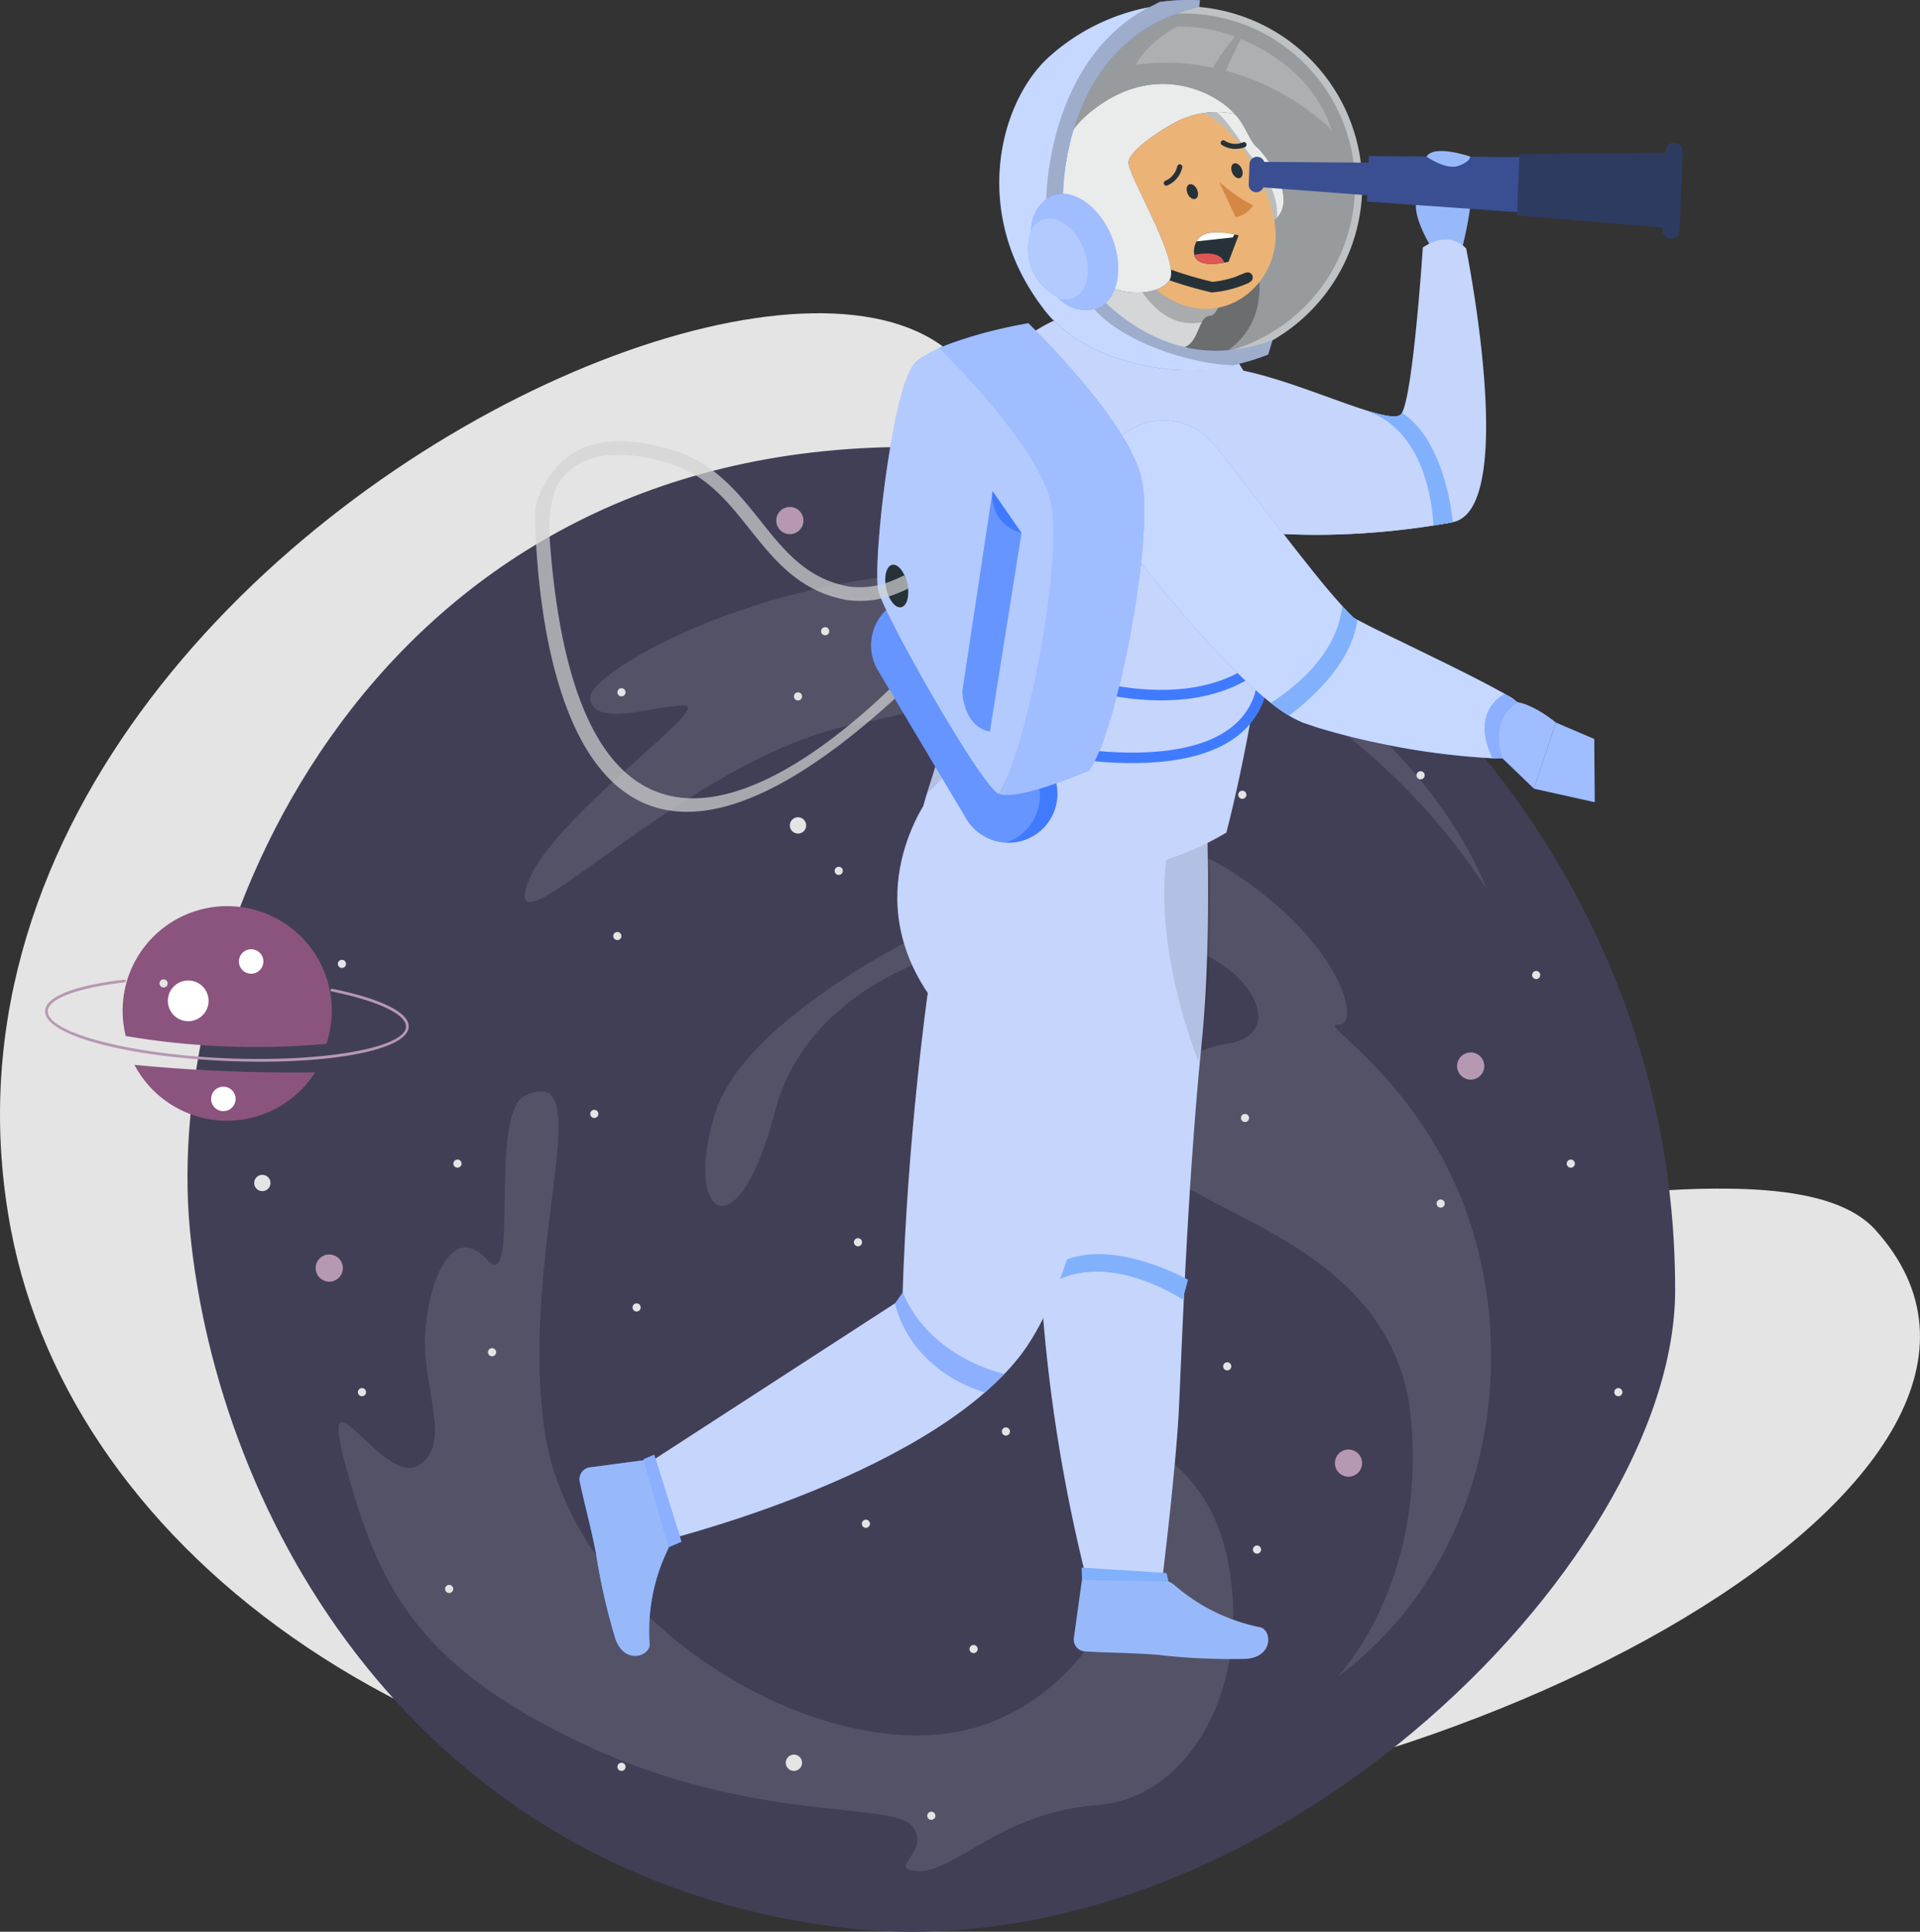 <svg xmlns="http://www.w3.org/2000/svg" xmlns:xlink="http://www.w3.org/1999/xlink" width="182.599" height="183.744" viewBox="0 0 182.599 183.744">
  <rect x="0" y="0" width="182.599" height="183.744" fill="#333333" stroke="none"/>
  <defs>
    <clipPath id="clip-path">
      <rect id="Rectangle_11526" data-name="Rectangle 11526" width="182.599" height="153.949" fill="none"/>
    </clipPath>
    <clipPath id="clip-path-3">
      <rect id="Rectangle_11522" data-name="Rectangle 11522" width="91.444" height="31.378" fill="none"/>
    </clipPath>
    <clipPath id="clip-path-4">
      <rect id="Rectangle_11523" data-name="Rectangle 11523" width="74.739" height="80.864" fill="none"/>
    </clipPath>
    <clipPath id="clip-path-5">
      <rect id="Rectangle_11524" data-name="Rectangle 11524" width="85.093" height="74.173" fill="none"/>
    </clipPath>
    <clipPath id="clip-path-6">
      <rect id="Rectangle_11516" data-name="Rectangle 11516" width="109.143" height="157.849" fill="none"/>
    </clipPath>
    <clipPath id="clip-path-8">
      <rect id="Rectangle_11489" data-name="Rectangle 11489" width="3.615" height="8.812" fill="none"/>
    </clipPath>
    <clipPath id="clip-path-9">
      <rect id="Rectangle_11490" data-name="Rectangle 11490" width="10.384" height="9.497" fill="none"/>
    </clipPath>
    <clipPath id="clip-path-10">
      <rect id="Rectangle_11491" data-name="Rectangle 11491" width="4.383" height="21.746" fill="none"/>
    </clipPath>
    <clipPath id="clip-path-11">
      <rect id="Rectangle_11492" data-name="Rectangle 11492" width="12.053" height="31.231" fill="none"/>
    </clipPath>
    <clipPath id="clip-path-12">
      <rect id="Rectangle_11493" data-name="Rectangle 11493" width="34.051" height="34.051" fill="none"/>
    </clipPath>
    <clipPath id="clip-path-13">
      <rect id="Rectangle_11494" data-name="Rectangle 11494" width="32.676" height="32.677" fill="none"/>
    </clipPath>
    <clipPath id="clip-path-14">
      <rect id="Rectangle_11495" data-name="Rectangle 11495" width="22.82" height="20.462" fill="none"/>
    </clipPath>
    <clipPath id="clip-path-15">
      <rect id="Rectangle_11496" data-name="Rectangle 11496" width="13.03" height="9.484" fill="none"/>
    </clipPath>
    <clipPath id="clip-path-16">
      <rect id="Rectangle_11497" data-name="Rectangle 11497" width="9.677" height="6.87" fill="none"/>
    </clipPath>
    <clipPath id="clip-path-17">
      <rect id="Rectangle_11498" data-name="Rectangle 11498" width="8.828" height="11.657" fill="none"/>
    </clipPath>
    <clipPath id="clip-path-18">
      <rect id="Rectangle_11499" data-name="Rectangle 11499" width="8.209" height="11.215" fill="none"/>
    </clipPath>
    <clipPath id="clip-path-19">
      <rect id="Rectangle_11500" data-name="Rectangle 11500" width="16.745" height="19.842" fill="none"/>
    </clipPath>
    <clipPath id="clip-path-20">
      <rect id="Rectangle_11501" data-name="Rectangle 11501" width="25.973" height="35.215" fill="none"/>
    </clipPath>
    <clipPath id="clip-path-21">
      <rect id="Rectangle_11502" data-name="Rectangle 11502" width="21.504" height="34.726" fill="none"/>
    </clipPath>
    <clipPath id="clip-path-22">
      <rect id="Rectangle_11503" data-name="Rectangle 11503" width="8.62" height="11.101" fill="none"/>
    </clipPath>
    <clipPath id="clip-path-23">
      <rect id="Rectangle_11504" data-name="Rectangle 11504" width="5.737" height="7.68" fill="none"/>
    </clipPath>
    <clipPath id="clip-path-24">
      <rect id="Rectangle_11505" data-name="Rectangle 11505" width="9.415" height="3.918" fill="none"/>
    </clipPath>
    <clipPath id="clip-path-25">
      <rect id="Rectangle_11506" data-name="Rectangle 11506" width="10.067" height="8.642" fill="none"/>
    </clipPath>
    <clipPath id="clip-path-26">
      <rect id="Rectangle_11507" data-name="Rectangle 11507" width="40.682" height="32.134" fill="none"/>
    </clipPath>
    <clipPath id="clip-path-27">
      <rect id="Rectangle_11508" data-name="Rectangle 11508" width="10.071" height="9.567" fill="none"/>
    </clipPath>
    <clipPath id="clip-path-28">
      <rect id="Rectangle_11509" data-name="Rectangle 11509" width="3.07" height="6.147" fill="none"/>
    </clipPath>
    <clipPath id="clip-path-29">
      <rect id="Rectangle_11510" data-name="Rectangle 11510" width="16.053" height="23.211" fill="none"/>
    </clipPath>
    <clipPath id="clip-path-30">
      <rect id="Rectangle_11511" data-name="Rectangle 11511" width="25.402" height="44.879" fill="none"/>
    </clipPath>
    <clipPath id="clip-path-31">
      <rect id="Rectangle_11512" data-name="Rectangle 11512" width="16.738" height="42.369" fill="none"/>
    </clipPath>
    <clipPath id="clip-path-32">
      <rect id="Rectangle_11513" data-name="Rectangle 11513" width="5.635" height="22.871" fill="none"/>
    </clipPath>
    <clipPath id="clip-path-33">
      <rect id="Rectangle_11514" data-name="Rectangle 11514" width="35.474" height="35.257" fill="none"/>
    </clipPath>
  </defs>
  <g id="Group_45575" data-name="Group 45575" transform="translate(-15927 13671.656)">
    <g id="Group_45573" data-name="Group 45573" transform="translate(15927 -13641.861)">
      <g id="Group_45572" data-name="Group 45572" clip-path="url(#clip-path)">
        <g id="Group_45571" data-name="Group 45571">
          <g id="Group_45570" data-name="Group 45570" clip-path="url(#clip-path)">
            <path id="Path_156712" data-name="Path 156712" d="M178.356,87.189c20.9,23.118-39.693,56.434-88.657,56.434S6.861,117.809,1.043,87.189C-13.063,12.947,121.225-34.241,89.7,30.755c-45.958,94.739,72.194,38.227,88.657,56.434" transform="translate(0 0)" fill="#e4e4e4"/>
            <path id="Path_156713" data-name="Path 156713" d="M111.884,32.659c32.777-.965,75.355,32.057,75.3,80.208-.029,26.02-39.81,65.729-79.8,60.523s-58.825-38.923-61.445-66.206c-2.625-27.339,16.3-73.064,65.945-74.526" transform="translate(-27.872 -19.906)" fill="#413f56"/>
            <g id="Group_45563" data-name="Group 45563" transform="translate(49.915 24.628)" opacity="0.1">
              <g id="Group_45562" data-name="Group 45562">
                <g id="Group_45561" data-name="Group 45561" clip-path="url(#clip-path-3)">
                  <path id="Path_156714" data-name="Path 156714" d="M177.586,63.754c-22.1-3.487-44.011,8.72-43.426,11.458s5.787.638,8.9.608-13.346,11.063-15,17.4,15.63-12.553,31.22-15.609,8.815-4.534,7.727-7.036,15.447-5.308,28.322,1.188A61.784,61.784,0,0,1,219.395,93.22S210.859,69,177.586,63.754" transform="translate(-127.951 -63.132)" fill="#fff"/>
                </g>
              </g>
            </g>
            <g id="Group_45566" data-name="Group 45566" transform="translate(67.071 48.823)" opacity="0.1">
              <g id="Group_45565" data-name="Group 45565">
                <g id="Group_45564" data-name="Group 45564" clip-path="url(#clip-path-4)">
                  <path id="Path_156715" data-name="Path 156715" d="M198.569,129.325c1.041-5.22,14.357-6.137,24.287.682s11.425,14.227,9.225,13.99,9.108,5.89,13.126,20.625-.226,31.834-13.126,41.393c0,0,8.479-8.736,6.947-24.693s-19.674-19.155-23.361-23.523-.813-10.944,5.878-11.978,1.012-9.243-6.231-9.459-12.882,1.519-13.87.137-19.245,1.77-22.874,15.73-8.864,9.91-5.63,0,24.35-19.749,28.3-20.489-2.912-1.2-2.671-2.415" transform="translate(-171.928 -125.151)" fill="#fff"/>
                </g>
              </g>
            </g>
            <g id="Group_45569" data-name="Group 45569" transform="translate(32.191 74.007)" opacity="0.1">
              <g id="Group_45568" data-name="Group 45568">
                <g id="Group_45567" data-name="Group 45567" clip-path="url(#clip-path-5)">
                  <path id="Path_156716" data-name="Path 156716" d="M100.242,190.135c7.281-3.436-.469,14.532,1.826,31.529s23.015,30.825,37.964,29.173S164.24,229,152.717,221.295c0,0,11.722.584,14.3,12.694s-3.495,22.994-12.395,23.622-13.527,6.354-16.872,6.269,1.215-1.844-.654-4.257-15.178-.245-31.261-7.81S86.3,236.507,83.293,225.664s3.482,1.705,6.822-.35.261-7.465.66-12.757,2.723-10.354,5.891-6.822.076-13.947,3.577-15.6" transform="translate(-82.518 -189.708)" fill="#fff"/>
                </g>
              </g>
            </g>
            <path id="Path_156717" data-name="Path 156717" d="M28.1,170.217c-9.7-.43-17.212-2.518-17.114-4.761.059-1.345,2.8-2.426,7.528-2.966a.13.13,0,1,1,.029.258c-4.451.509-7.248,1.551-7.3,2.721-.086,2.028,7.634,4.085,16.867,4.491s17.108-.964,17.2-2.992c.052-1.174-2.662-2.462-7.077-3.361a.129.129,0,0,1,.052-.253c4.688.954,7.343,2.276,7.284,3.626-.1,2.242-7.771,3.664-17.466,3.238" transform="translate(-6.698 -99.1)" fill="#b798b2"/>
            <path id="Path_156718" data-name="Path 156718" d="M32.781,183.263a9.943,9.943,0,0,0,17.182.713,156.457,156.457,0,0,1-17.182-.713" transform="translate(-19.993 -111.77)" fill="#8b547e"/>
            <path id="Path_156719" data-name="Path 156719" d="M49.277,157.654a9.945,9.945,0,1,0-19.082-.737,73.915,73.915,0,0,0,19.082.737" transform="translate(-18.235 -88.166)" fill="#8b547e"/>
            <path id="Path_156720" data-name="Path 156720" d="M59.407,155.077a1.163,1.163,0,1,1-1.163,1.163,1.163,1.163,0,0,1,1.163-1.163" transform="translate(-35.522 -94.58)" fill="#fff"/>
            <path id="Path_156721" data-name="Path 156721" d="M42.859,162.689a1.937,1.937,0,1,1-1.937,1.937,1.937,1.937,0,0,1,1.937-1.937" transform="translate(-24.958 -99.222)" fill="#fff"/>
            <path id="Path_156722" data-name="Path 156722" d="M52.633,188.582a1.163,1.163,0,1,1-1.163,1.163,1.163,1.163,0,0,1,1.163-1.163" transform="translate(-31.391 -115.014)" fill="#fff"/>
            <path id="Path_156723" data-name="Path 156723" d="M154.593,241.417a.387.387,0,1,1-.387.387.388.388,0,0,1,.387-.387" transform="translate(-94.049 -147.238)" fill="#e4e4e4"/>
            <path id="Path_156724" data-name="Path 156724" d="M208.557,225.525a.387.387,0,1,1-.387.387.387.387,0,0,1,.387-.387" transform="translate(-126.961 -137.545)" fill="#e4e4e4"/>
            <path id="Path_156725" data-name="Path 156725" d="M148.964,284.788a.387.387,0,1,1-.387.387.387.387,0,0,1,.387-.387" transform="translate(-90.616 -173.689)" fill="#e4e4e4"/>
            <path id="Path_156726" data-name="Path 156726" d="M235.327,179.235a1.292,1.292,0,1,1-1.292,1.292,1.291,1.291,0,0,1,1.292-1.292" transform="translate(-142.735 -109.314)" fill="#b798b2"/>
            <path id="Path_156727" data-name="Path 156727" d="M149.9,150.857a.387.387,0,1,1-.387.387.387.387,0,0,1,.387-.387" transform="translate(-91.188 -92.006)" fill="#e4e4e4"/>
            <path id="Path_156728" data-name="Path 156728" d="M302.912,195.221a.387.387,0,1,1-.387.387.387.387,0,0,1,.387-.387" transform="translate(-184.507 -119.063)" fill="#e4e4e4"/>
            <path id="Path_156729" data-name="Path 156729" d="M252.533,170.722a.387.387,0,1,1-.387.387.388.388,0,0,1,.387-.387" transform="translate(-153.781 -104.122)" fill="#e4e4e4"/>
            <path id="Path_156730" data-name="Path 156730" d="M203.867,134.965a.387.387,0,1,1-.387.387.387.387,0,0,1,.387-.387" transform="translate(-124.1 -82.314)" fill="#e4e4e4"/>
            <path id="Path_156731" data-name="Path 156731" d="M144.274,194.228a.387.387,0,1,1-.387.387.387.387,0,0,1,.387-.387" transform="translate(-87.755 -118.458)" fill="#e4e4e4"/>
            <path id="Path_156732" data-name="Path 156732" d="M193.935,92.432a.387.387,0,1,1-.387.387.387.387,0,0,1,.387-.387" transform="translate(-118.043 -56.373)" fill="#e4e4e4"/>
            <path id="Path_156733" data-name="Path 156733" d="M190.536,47.239a1.292,1.292,0,1,1-1.292,1.292,1.291,1.291,0,0,1,1.292-1.292" transform="translate(-115.418 -28.811)" fill="#b798b2"/>
            <path id="Path_156734" data-name="Path 156734" d="M193.329,122.89a.775.775,0,1,1-.774.775.775.775,0,0,1,.774-.775" transform="translate(-117.437 -74.949)" fill="#e4e4e4"/>
            <path id="Path_156735" data-name="Path 156735" d="M150.9,91.426a.387.387,0,1,1-.387.387.387.387,0,0,1,.387-.387" transform="translate(-91.794 -55.76)" fill="#e4e4e4"/>
            <path id="Path_156736" data-name="Path 156736" d="M295.9,82.832a.387.387,0,1,1-.387.387.387.387,0,0,1,.387-.387" transform="translate(-180.233 -50.518)" fill="#e4e4e4"/>
            <path id="Path_156737" data-name="Path 156737" d="M200.556,76.54a.387.387,0,1,1-.387.387.388.388,0,0,1,.387-.387" transform="translate(-122.081 -46.681)" fill="#e4e4e4"/>
            <path id="Path_156738" data-name="Path 156738" d="M247.236,79.189a.387.387,0,1,1-.387.387.388.388,0,0,1,.387-.387" transform="translate(-150.551 -48.297)" fill="#e4e4e4"/>
            <path id="Path_156739" data-name="Path 156739" d="M192.337,351.44a.775.775,0,1,1-.775.775.775.775,0,0,1,.775-.775" transform="translate(-116.832 -214.34)" fill="#e4e4e4"/>
            <path id="Path_156740" data-name="Path 156740" d="M305.836,300.454a.387.387,0,1,1-.387.387.388.388,0,0,1,.387-.387" transform="translate(-186.29 -183.244)" fill="#e4e4e4"/>
            <path id="Path_156741" data-name="Path 156741" d="M236.74,324.711a.387.387,0,1,1-.387.387.387.387,0,0,1,.387-.387" transform="translate(-144.149 -198.038)" fill="#e4e4e4"/>
            <path id="Path_156742" data-name="Path 156742" d="M210.489,294.163a.387.387,0,1,1-.387.387.388.388,0,0,1,.387-.387" transform="translate(-128.139 -179.407)" fill="#e4e4e4"/>
            <path id="Path_156743" data-name="Path 156743" d="M150.9,353.426a.387.387,0,1,1-.387.387.388.388,0,0,1,.387-.387" transform="translate(-91.794 -215.551)" fill="#e4e4e4"/>
            <path id="Path_156744" data-name="Path 156744" d="M326.727,277.053a1.292,1.292,0,1,1-1.292,1.292,1.291,1.291,0,0,1,1.292-1.292" transform="translate(-198.479 -168.972)" fill="#b798b2"/>
            <path id="Path_156745" data-name="Path 156745" d="M244.614,271.668a.387.387,0,1,1-.387.387.388.388,0,0,1,.387-.387" transform="translate(-148.951 -165.687)" fill="#e4e4e4"/>
            <path id="Path_156746" data-name="Path 156746" d="M393.925,262.068a.387.387,0,1,1-.387.387.388.388,0,0,1,.387-.387" transform="translate(-240.015 -159.832)" fill="#e4e4e4"/>
            <path id="Path_156747" data-name="Path 156747" d="M298.578,255.777a.387.387,0,1,1-.387.387.388.388,0,0,1,.387-.387" transform="translate(-181.864 -155.996)" fill="#e4e4e4"/>
            <path id="Path_156748" data-name="Path 156748" d="M226.435,365.358a.387.387,0,1,1-.387.387.387.387,0,0,1,.387-.387" transform="translate(-137.864 -222.828)" fill="#e4e4e4"/>
            <path id="Path_156749" data-name="Path 156749" d="M357.771,181.229a1.292,1.292,0,1,1-1.56-.951,1.292,1.292,0,0,1,1.56.951" transform="translate(-216.647 -109.928)" fill="#b798b2"/>
            <path id="Path_156750" data-name="Path 156750" d="M346.1,111.961a.387.387,0,1,1-.468-.285.387.387,0,0,1,.468.285" transform="translate(-210.62 -68.103)" fill="#e4e4e4"/>
            <path id="Path_156751" data-name="Path 156751" d="M350.988,216.382a.387.387,0,1,1-.468-.285.387.387,0,0,1,.468.285" transform="translate(-213.598 -131.788)" fill="#e4e4e4"/>
            <path id="Path_156752" data-name="Path 156752" d="M374.268,160.66a.387.387,0,1,1-.468-.285.387.387,0,0,1,.468.285" transform="translate(-227.796 -97.804)" fill="#e4e4e4"/>
            <path id="Path_156753" data-name="Path 156753" d="M302.629,116.713a.387.387,0,1,1-.468-.285.387.387,0,0,1,.468.285" transform="translate(-184.104 -71.001)" fill="#e4e4e4"/>
            <path id="Path_156754" data-name="Path 156754" d="M382.7,206.649a.387.387,0,1,1-.468-.285.387.387,0,0,1,.468.285" transform="translate(-232.936 -125.852)" fill="#e4e4e4"/>
            <path id="Path_156755" data-name="Path 156755" d="M79.509,230.486a1.292,1.292,0,1,1-1.56-.951,1.292,1.292,0,0,1,1.56.951" transform="translate(-46.938 -139.969)" fill="#b798b2"/>
            <path id="Path_156756" data-name="Path 156756" d="M63.495,210.668a.775.775,0,1,1-.935-.57.775.775,0,0,1,.935.57" transform="translate(-37.793 -128.123)" fill="#e4e4e4"/>
            <path id="Path_156757" data-name="Path 156757" d="M83.131,157.944a.387.387,0,1,1-.468-.285.387.387,0,0,1,.468.285" transform="translate(-50.235 -96.148)" fill="#e4e4e4"/>
            <path id="Path_156758" data-name="Path 156758" d="M109.27,310.35a.387.387,0,1,1-.468-.285.387.387,0,0,1,.468.285" transform="translate(-66.177 -189.099)" fill="#e4e4e4"/>
            <path id="Path_156759" data-name="Path 156759" d="M88.014,262.364a.387.387,0,1,1-.468-.285.387.387,0,0,1,.468.285" transform="translate(-53.213 -159.832)" fill="#e4e4e4"/>
            <path id="Path_156760" data-name="Path 156760" d="M111.294,206.642a.387.387,0,1,1-.468-.285.387.387,0,0,1,.468.285" transform="translate(-67.411 -125.848)" fill="#e4e4e4"/>
            <path id="Path_156761" data-name="Path 156761" d="M39.655,162.7a.387.387,0,1,1-.468-.285.387.387,0,0,1,.468.285" transform="translate(-23.719 -99.046)" fill="#e4e4e4"/>
            <path id="Path_156762" data-name="Path 156762" d="M119.722,252.631a.387.387,0,1,1-.468-.285.387.387,0,0,1,.468.285" transform="translate(-72.551 -153.896)" fill="#e4e4e4"/>
          </g>
        </g>
      </g>
    </g>
    <g id="Group_45547" data-name="Group 45547" transform="translate(15977.882 -13671.656)">
      <g id="Group_45546" data-name="Group 45546" clip-path="url(#clip-path-6)">
        <g id="Group_45545" data-name="Group 45545">
          <g id="Group_45544" data-name="Group 45544" clip-path="url(#clip-path-6)">
            <path id="Path_156585" data-name="Path 156585" d="M127.736,189.665c-.068,3.34-.229,6.786-.543,9.883-1.492,14.694-2.017,32.448-2.232,35.871-.372,5.942-1.546,15.434-1.546,15.434s-2.328,2.21-6.866,1.155a154.478,154.478,0,0,1-4.6-28.068c-.013-.236-.026-.474-.038-.711-.1-1.9-.2-4.08-.3-6.427-.692-15.718-1.443-39.068-1.443-39.068l17.342-4.072s.4,7.675.229,16" transform="translate(-63.772 -100.53)" fill="#c5d5fc"/>
            <path id="Path_156586" data-name="Path 156586" d="M130.171,356.2l-7.208-.553a.457.457,0,0,0-.509.4v.008l-.789,5.681a1.138,1.138,0,0,0,1.034,1.221c2.518.152,3.728.1,6.9.317a59.773,59.773,0,0,0,8.474.391c2.693-.222,2.4-2.877,1.242-3.021a17.731,17.731,0,0,1-8.069-3.988,1.8,1.8,0,0,0-1.077-.454" transform="translate(-70.427 -205.878)" fill="#98b9f9"/>
            <path id="Path_156587" data-name="Path 156587" d="M123.438,354.071l.045,1.167,8.225.165-.191-.817Z" transform="translate(-71.456 -204.965)" fill="#81b1fc"/>
            <path id="Path_156588" data-name="Path 156588" d="M128.467,285.7s-9.231-5.218-13.83-.393l.3,1.17s4.244-4.12,13.026,1.082Z" transform="translate(-66.361 -163.973)" fill="#81b1fc"/>
            <path id="Path_156589" data-name="Path 156589" d="M50.549,179.267s-7.066,8.959-.352,18.96c0,0-1.951,13.718-2.406,29.056l-25.6,16.591,2.039,6.657s25.355-6.022,34.592-17.59,10.044-46.77,10.044-46.77Z" transform="translate(-12.847 -103.774)" fill="#c5d5fc"/>
            <path id="Path_156590" data-name="Path 156590" d="M18.563,337.158l-1.382-7.1a.457.457,0,0,0-.519-.385h-.008l-5.687.749a1.138,1.138,0,0,0-.9,1.321c.523,2.468.895,3.62,1.528,6.738a59.8,59.8,0,0,0,1.874,8.273c.929,2.537,3.412,1.55,3.242.395a17.728,17.728,0,0,1,1.7-8.838,1.806,1.806,0,0,0,.152-1.159" transform="translate(-5.816 -190.841)" fill="#407bff"/>
            <path id="Path_156591" data-name="Path 156591" d="M18.563,337.158l-1.382-7.1a.457.457,0,0,0-.519-.385h-.008l-5.687.749a1.138,1.138,0,0,0-.9,1.321c.523,2.468.895,3.62,1.528,6.738a59.8,59.8,0,0,0,1.874,8.273c.929,2.537,3.412,1.55,3.242.395a17.728,17.728,0,0,1,1.7-8.838,1.806,1.806,0,0,0,.152-1.159" transform="translate(-5.816 -190.841)" fill="#98b9f9"/>
            <path id="Path_156592" data-name="Path 156592" d="M26.891,337.366l1.22-.525-2.594-8.287-1.021.44Z" transform="translate(-14.18 -190.194)" fill="#407bff"/>
            <path id="Path_156593" data-name="Path 156593" d="M82.046,291.956l-.709,1.009s1.036,6.111,8.537,8.488l1.847-1.753s-7-1.411-9.676-7.744" transform="translate(-47.084 -169.008)" fill="#407bff"/>
            <g id="Group_45468" data-name="Group 45468" transform="translate(10.316 138.361)" opacity="0.4">
              <g id="Group_45467" data-name="Group 45467">
                <g id="Group_45466" data-name="Group 45466" clip-path="url(#clip-path-8)">
                  <path id="Path_156594" data-name="Path 156594" d="M26.891,337.366l1.22-.525-2.594-8.287-1.021.44Z" transform="translate(-24.497 -328.554)" fill="#fff"/>
                </g>
              </g>
            </g>
            <g id="Group_45471" data-name="Group 45471" transform="translate(34.253 122.948)" opacity="0.4">
              <g id="Group_45470" data-name="Group 45470">
                <g id="Group_45469" data-name="Group 45469" clip-path="url(#clip-path-9)">
                  <path id="Path_156595" data-name="Path 156595" d="M82.046,291.956l-.709,1.009s1.036,6.111,8.537,8.488l1.847-1.753s-7-1.411-9.676-7.744" transform="translate(-81.337 -291.956)" fill="#fff"/>
                </g>
              </g>
            </g>
            <g id="Group_45474" data-name="Group 45474" transform="translate(59.837 79.205)" opacity="0.1">
              <g id="Group_45473" data-name="Group 45473">
                <g id="Group_45472" data-name="Group 45472" clip-path="url(#clip-path-10)">
                  <path id="Path_156596" data-name="Path 156596" d="M146.334,188.793c.131,2.99.509,14.2-.988,21.033-1.2-3.122-3.771-10.829-3.163-18.253.3-3.689,2.081-4.161,4.151-2.78" transform="translate(-142.091 -188.08)"/>
                </g>
              </g>
            </g>
            <path id="Path_156597" data-name="Path 156597" d="M116.291,118.806a28.135,28.135,0,0,1-15.593,3.916c-4.01-.176-11.964-1.312-13.248-4.5-.3-.749-.08-1.7.371-3.158,1.174-3.791,3.909-11.009,3.083-27.014a26.244,26.244,0,0,1,.107-4.2c.861-7.883,5.379-12.552,9.745-14.078,10.65-3.722,14.2,1.434,14.2,1.434s4.708,3.729,5.417,11.513c1.417,15.569-4.083,36.088-4.083,36.088" transform="translate(-50.543 -39.608)" fill="#c5d5fc"/>
            <g id="Group_45477" data-name="Group 45477" transform="translate(37.279 44.224)" opacity="0.1">
              <g id="Group_45476" data-name="Group 45476">
                <g id="Group_45475" data-name="Group 45475" clip-path="url(#clip-path-11)">
                  <path id="Path_156598" data-name="Path 156598" d="M88.524,136.246c1.174-3.791,3.909-11.009,3.083-27.014a26.244,26.244,0,0,1,.108-4.2h0c3.5-.3,8.862,3.488,8.862,3.488s-3.3,20.115-12.053,27.726" transform="translate(-88.524 -105.016)"/>
                </g>
              </g>
            </g>
            <path id="Path_156599" data-name="Path 156599" d="M200.574,48.147s-2.092-3.186-1.564-4.843c.734-2.306,5.067-.921,5.176,0a34.807,34.807,0,0,1-1.064,5.385Z" transform="translate(-115.154 -24.337)" fill="#98b9f9"/>
            <path id="Path_156600" data-name="Path 156600" d="M162.409,80.991a.209.209,0,0,1-.044.011c-.606.109-1.2.211-1.791.3a73,73,0,0,1-9.616.868,64.148,64.148,0,0,1-8.77-.394c-.689-.08-1.353-.171-1.988-.266a39.383,39.383,0,0,1-10.429-2.827s6.14-12.848,11.1-12.356c4.038.405,10.028,3.043,13.636,4.13,1.591.478,2.722.657,3.021.208a.959.959,0,0,0,.051-.088c1.084-2,1.977-15.712,1.977-15.712,2.579-1.766,4.119.095,4.119.095s5.02,24.777-1.262,26.028" transform="translate(-75.122 -31.322)" fill="#c5d5fc"/>
            <path id="Path_156601" data-name="Path 156601" d="M177.332,108.261a73.545,73.545,0,0,1-11.409,1.172,63.678,63.678,0,0,1-8.77-.394c-1.548-4.923-2.661-9.951.452-6.92,5.492,5.347,19.727,6.142,19.727,6.142" transform="translate(-90.087 -58.582)" fill="#c5d5fc"/>
            <path id="Path_156602" data-name="Path 156602" d="M196.327,103.469a.207.207,0,0,1-.044.011c-.606.11-1.2.211-1.791.3C193.847,94.258,188.364,93,188.364,93l.058-.062c1.591.478,2.722.657,3.021.208a.941.941,0,0,0,.051-.088c3.754,2.492,4.651,8.664,4.834,10.411" transform="translate(-109.04 -53.799)" fill="#81b1fc"/>
            <path id="Path_156603" data-name="Path 156603" d="M138.807,12.122a17.021,17.021,0,1,1-22.117-9.5,17.021,17.021,0,0,1,22.117,9.5" transform="translate(-61.346 -0.813)" fill="#263238"/>
            <g id="Group_45480" data-name="Group 45480" transform="translate(44.627 0.592)" opacity="0.7">
              <g id="Group_45479" data-name="Group 45479">
                <g id="Group_45478" data-name="Group 45478" clip-path="url(#clip-path-12)">
                  <path id="Path_156604" data-name="Path 156604" d="M138.807,12.122a17.021,17.021,0,1,1-22.117-9.5,17.021,17.021,0,0,1,22.117,9.5" transform="translate(-105.973 -1.405)" fill="#fff"/>
                </g>
              </g>
            </g>
            <g id="Group_45483" data-name="Group 45483" transform="translate(45.315 1.279)" opacity="0.2">
              <g id="Group_45482" data-name="Group 45482">
                <g id="Group_45481" data-name="Group 45481" clip-path="url(#clip-path-13)">
                  <path id="Path_156605" data-name="Path 156605" d="M130,34.55a16.338,16.338,0,1,1,9.119-21.23A16.357,16.357,0,0,1,130,34.55" transform="translate(-107.605 -3.037)"/>
                </g>
              </g>
            </g>
            <g id="Group_45486" data-name="Group 45486" transform="translate(46.081 14.436)" opacity="0.3">
              <g id="Group_45485" data-name="Group 45485">
                <g id="Group_45484" data-name="Group 45484" clip-path="url(#clip-path-14)">
                  <path id="Path_156606" data-name="Path 156606" d="M128.687,39.212c4.573,4.832,4.766,11.122.43,14.049s-11.557,1.383-16.131-3.45-4.766-11.122-.43-14.049,11.557-1.383,16.131,3.45" transform="translate(-109.426 -34.281)"/>
                </g>
              </g>
            </g>
            <path id="Path_156607" data-name="Path 156607" d="M138.044,58.028s-.248,4.463-1.48,4.518-.964,3.082-3.024,3.1-6.985-.922-8.4-4.734,8.873-6.851,12.9-2.882" transform="translate(-72.365 -32.512)" fill="#263238"/>
            <g id="Group_45489" data-name="Group 45489" transform="translate(52.646 23.649)" opacity="0.8">
              <g id="Group_45488" data-name="Group 45488">
                <g id="Group_45487" data-name="Group 45487" clip-path="url(#clip-path-15)">
                  <path id="Path_156608" data-name="Path 156608" d="M138.043,58.021s-.247,4.467-1.475,4.523c-.347.014-.574.259-.772.61-.5.9-.769,2.477-2.251,2.487-2.068.016-6.988-.926-8.4-4.738-.608-1.633.937-3.124,3.22-3.984a11.523,11.523,0,0,1,1.9-.537c2.658-.509,5.7-.209,7.579,1.447.068.061.139.128.2.192" transform="translate(-125.014 -56.157)" fill="#fff"/>
                </g>
              </g>
            </g>
            <g id="Group_45492" data-name="Group 45492" transform="translate(55.998 23.874)" opacity="0.2">
              <g id="Group_45491" data-name="Group 45491">
                <g id="Group_45490" data-name="Group 45490" clip-path="url(#clip-path-16)">
                  <path id="Path_156609" data-name="Path 156609" d="M142.652,58.331s-.247,4.467-1.475,4.523c-.347.014-.574.259-.772.61-4.337.87-6.713-4.308-7.431-6.236a11.523,11.523,0,0,1,1.9-.537,34.827,34.827,0,0,1,7.579,1.447c.068.061.139.128.2.192" transform="translate(-132.975 -56.692)"/>
                </g>
              </g>
            </g>
            <path id="Path_156610" data-name="Path 156610" d="M156.295,34.165a2.3,2.3,0,0,1-.25.24c-2.523,2.081-6.249-3.368-7.586-7.2-.59-1.7-.393-2.9.222-3.516.774-.787,2.215-.641,3.583.593.918.825,1.456,2.618,2.1,3.132.62.5,3.936,4.592,1.927,6.747" transform="translate(-85.735 -13.433)" fill="#263238"/>
            <g id="Group_45495" data-name="Group 45495" transform="translate(62.37 9.772)" opacity="0.9">
              <g id="Group_45494" data-name="Group 45494">
                <g id="Group_45493" data-name="Group 45493" clip-path="url(#clip-path-17)">
                  <path id="Path_156611" data-name="Path 156611" d="M156.295,34.165a2.3,2.3,0,0,1-.25.24c-2.523,2.081-6.249-3.368-7.586-7.2-.59-1.7-.393-2.9.222-3.516.774-.787,2.215-.641,3.583.593.918.825,1.456,2.618,2.1,3.132.62.5,3.936,4.592,1.927,6.747" transform="translate(-148.105 -23.206)" fill="#fff"/>
                </g>
              </g>
            </g>
            <g id="Group_45498" data-name="Group 45498" transform="translate(62.37 10.215)" opacity="0.2">
              <g id="Group_45497" data-name="Group 45497">
                <g id="Group_45496" data-name="Group 45496" clip-path="url(#clip-path-18)">
                  <path id="Path_156612" data-name="Path 156612" d="M156.295,34.773a2.3,2.3,0,0,1-.25.24c-2.523,2.081-6.249-3.368-7.586-7.2-.59-1.7-.393-2.9.222-3.516a5.165,5.165,0,0,1,.911-.04c1.527.067,3.514,3.886,4.282,4.668.7.7,2.653,3.405,2.421,5.844" transform="translate(-148.105 -24.257)"/>
                </g>
              </g>
            </g>
            <path id="Path_156613" data-name="Path 156613" d="M128.222,34.2c2.386,4.495,3.555,7.249,6.964,8.537,5.128,1.937,9.859-2.838,8.86-7.971-.9-4.619-4.65-11.194-10-10.928A7.021,7.021,0,0,0,128.222,34.2" transform="translate(-73.739 -13.795)" fill="#ebb376"/>
            <path id="Path_156614" data-name="Path 156614" d="M147.253,42.508c.171.377.509.589.755.475s.306-.513.134-.889-.509-.589-.755-.475-.306.513-.134.889" transform="translate(-85.185 -24.074)" fill="#263238"/>
            <path id="Path_156615" data-name="Path 156615" d="M157.334,37.8c.171.377.509.589.755.475s.306-.513.134-.889-.509-.589-.755-.475-.306.513-.134.889" transform="translate(-91.021 -21.352)" fill="#263238"/>
            <path id="Path_156616" data-name="Path 156616" d="M154.465,41.01a14.262,14.262,0,0,0,3.237,2.257,2.456,2.456,0,0,1-1.647,1.136Z" transform="translate(-89.417 -23.74)" fill="#d58745"/>
            <path id="Path_156617" data-name="Path 156617" d="M143.451,37.14a.245.245,0,0,0-.172.177,1.964,1.964,0,0,1-1.119,1.365.246.246,0,0,0-.152.31.241.241,0,0,0,.308.15,2.438,2.438,0,0,0,1.433-1.708.242.242,0,0,0-.175-.3.238.238,0,0,0-.123,0" transform="translate(-82.198 -21.494)" fill="#263238"/>
            <path id="Path_156618" data-name="Path 156618" d="M155,31.7a.246.246,0,0,0-.021.43,2.4,2.4,0,0,0,2.2.186.246.246,0,0,0,.112-.327.24.24,0,0,0-.322-.113,1.868,1.868,0,0,1-1.742-.165A.24.24,0,0,0,155,31.7" transform="translate(-89.647 -18.335)" fill="#263238"/>
            <path id="Path_156619" data-name="Path 156619" d="M151.682,55.363c.132-.016.271-.048.41-.078l.95-2.512s-.153-.042-.4-.088c-.824-.178-2.681-.459-3.39.354a1.954,1.954,0,0,0-.2.306,1.876,1.876,0,0,0-.22,1.283c.161.627.881,1.105,2.85.736" transform="translate(-86.133 -30.385)" fill="#263238"/>
            <path id="Path_156620" data-name="Path 156620" d="M149.411,53.345l3.436-.376.158-.283c-.824-.178-2.68-.459-3.39.354a1.984,1.984,0,0,0-.2.306" transform="translate(-86.491 -30.385)" fill="#fff"/>
            <path id="Path_156621" data-name="Path 156621" d="M151.738,58.118c-.334-1.052-1.919-.937-2.85-.736.161.627.881,1.105,2.85.736" transform="translate(-86.188 -33.14)" fill="#de5753"/>
            <path id="Path_156622" data-name="Path 156622" d="M140.958,61.194a38.467,38.467,0,0,0,5.037,1.545,10.222,10.222,0,0,0,3.355-.9" transform="translate(-81.598 -35.424)" fill="none" stroke="#263238" stroke-width="1"/>
            <path id="Path_156623" data-name="Path 156623" d="M159.474,62.454l-.711.284a.484.484,0,1,1-.359-.9l.711-.284a.484.484,0,0,1,.359.9" transform="translate(-91.52 -35.613)" fill="#263238"/>
            <path id="Path_156624" data-name="Path 156624" d="M128.416,54.4a4.775,4.775,0,0,0,3.334,1.561c1.691.058,2.152-1.562,1.358-2.96-.714-1.257-2.454-2.8-4-2.2a2.2,2.2,0,0,0-.7,3.6" transform="translate(-73.965 -29.334)" fill="#ebb376"/>
            <path id="Path_156625" data-name="Path 156625" d="M129.778,22.4c-1.437.656-4.787,2.81-4.9,3.99s4.973,9.48,3.907,11.215-5.771,1.672-7.5-.666a6.462,6.462,0,0,1-1.346-4.589s-4.738-5.979,1.526-10.88,12.053-1.391,13.5.358a8.321,8.321,0,0,0-5.187.571" transform="translate(-68.435 -10.983)" fill="#263238"/>
            <g id="Group_45501" data-name="Group 45501" transform="translate(49.785 7.99)" opacity="0.9">
              <g id="Group_45500" data-name="Group 45500">
                <g id="Group_45499" data-name="Group 45499" clip-path="url(#clip-path-19)">
                  <path id="Path_156626" data-name="Path 156626" d="M129.778,22.4c-1.437.656-4.787,2.81-4.9,3.99s4.973,9.48,3.907,11.215-5.771,1.672-7.5-.666a6.462,6.462,0,0,1-1.346-4.589s-4.738-5.979,1.526-10.88,12.053-1.391,13.5.358a8.321,8.321,0,0,0-5.187.571" transform="translate(-118.22 -18.973)" fill="#fff"/>
                </g>
              </g>
            </g>
            <path id="Path_156627" data-name="Path 156627" d="M120.1.19l-.971.494a19.581,19.581,0,0,0-9.337,4.553c-4.642,3.971-7.584,14.116-1.5,23.071.235.346.455.648.667.929a9.029,9.029,0,0,0,.582.731l.024.026a7.761,7.761,0,0,0,.821.832c4.747,4.389,11.975,4.38,11.975,4.38a21.146,21.146,0,0,0,8.064-1.484l.406-1.343c-11.089,4.116-17.938-5.9-17.938-5.9l-1.987-7.73S110.658,3.638,123.861.661l.074-.638A20.571,20.571,0,0,0,120.1.19" transform="translate(-60.698 0)" fill="#407bff"/>
            <g id="Group_45504" data-name="Group 45504" transform="translate(44.155 0.003)" opacity="0.7">
              <g id="Group_45503" data-name="Group 45503">
                <g id="Group_45502" data-name="Group 45502" clip-path="url(#clip-path-20)">
                  <path id="Path_156628" data-name="Path 156628" d="M123.931.029l-.072.632C110.657,3.642,110.9,18.746,110.9,18.746l1.989,7.73s6.845,10.021,17.933,5.9l-.4,1.345a21.4,21.4,0,0,1-3.313,1.006,18.54,18.54,0,0,1-4.752.477s-7.226.008-11.97-4.379a7.763,7.763,0,0,1-.825-.833c-.005-.013-.014-.017-.026-.027a9.305,9.305,0,0,1-.579-.732c-.213-.276-.43-.579-.664-.927-6.089-8.955-3.144-19.1,1.494-23.071A19.77,19.77,0,0,1,119.05.7l.077-.008.971-.5a20.922,20.922,0,0,1,3.833-.162" transform="translate(-104.852 -0.006)" fill="#fff"/>
                </g>
              </g>
            </g>
            <g id="Group_45507" data-name="Group 45507" transform="translate(48.625 0.003)" opacity="0.2">
              <g id="Group_45506" data-name="Group 45506">
                <g id="Group_45505" data-name="Group 45505" clip-path="url(#clip-path-21)">
                  <path id="Path_156629" data-name="Path 156629" d="M130.075.029,130,.661c-13.2,2.982-12.957,18.085-12.957,18.085l1.989,7.73s6.845,10.021,17.933,5.9l-.4,1.345a21.4,21.4,0,0,1-3.313,1.006c-3.96.029-13.093-2.733-14.478-7.512a44.794,44.794,0,0,0-3.309-8.292S115.489,5.85,125.193.7c.334-.177.686-.347,1.048-.507a20.922,20.922,0,0,1,3.833-.162" transform="translate(-115.465 -0.006)"/>
                </g>
              </g>
            </g>
            <path id="Path_156630" data-name="Path 156630" d="M113.556,43.957a3.633,3.633,0,0,0-1.981,3.3,5.187,5.187,0,0,0,2.555,6.4,3.635,3.635,0,0,0,3.709,1.03c1.961-.783,2.592-3.82,1.409-6.783s-3.731-4.731-5.692-3.949" transform="translate(-64.386 -25.339)" fill="#407bff"/>
            <g id="Group_45510" data-name="Group 45510" transform="translate(46.839 18.433)" opacity="0.5">
              <g id="Group_45509" data-name="Group 45509">
                <g id="Group_45508" data-name="Group 45508" clip-path="url(#clip-path-22)">
                  <path id="Path_156631" data-name="Path 156631" d="M113.556,43.957a3.633,3.633,0,0,0-1.981,3.3,5.187,5.187,0,0,0,2.555,6.4,3.635,3.635,0,0,0,3.709,1.03c1.961-.783,2.592-3.82,1.409-6.783s-3.731-4.731-5.692-3.949" transform="translate(-111.224 -43.772)" fill="#fff"/>
                </g>
              </g>
            </g>
            <g id="Group_45513" data-name="Group 45513" transform="translate(46.837 20.785)" opacity="0.2">
              <g id="Group_45512" data-name="Group 45512">
                <g id="Group_45511" data-name="Group 45511" clip-path="url(#clip-path-23)">
                  <path id="Path_156632" data-name="Path 156632" d="M116.545,52.217c.818,2.05.382,4.151-.975,4.692s-3.12-.681-3.937-2.731-.382-4.151.975-4.692,3.119.681,3.937,2.731" transform="translate(-111.22 -49.357)" fill="#fff"/>
                </g>
              </g>
            </g>
            <g id="Group_45516" data-name="Group 45516" transform="translate(57.161 2.521)" opacity="0.2">
              <g id="Group_45515" data-name="Group 45515">
                <g id="Group_45514" data-name="Group 45514" clip-path="url(#clip-path-24)">
                  <path id="Path_156633" data-name="Path 156633" d="M145.152,6.946a22.541,22.541,0,0,0-2.107,2.959,21.75,21.75,0,0,0-7.308-.29s.771-1.867,3.9-3.624a15.247,15.247,0,0,1,5.513.955" transform="translate(-135.737 -5.987)" fill="#fff"/>
                </g>
              </g>
            </g>
            <g id="Group_45519" data-name="Group 45519" transform="translate(65.696 3.704)" opacity="0.2">
              <g id="Group_45518" data-name="Group 45518">
                <g id="Group_45517" data-name="Group 45517" clip-path="url(#clip-path-25)">
                  <path id="Path_156634" data-name="Path 156634" d="M166.07,17.437A23.632,23.632,0,0,0,156,11.82c.5-1.12,1.005-2.181,1.426-3.026,3.274,1.386,7.086,3.953,8.641,8.643" transform="translate(-156.003 -8.794)" fill="#fff"/>
                </g>
              </g>
            </g>
            <path id="Path_156635" data-name="Path 156635" d="M114.662,156.377s22.473,5.254,21-9.154" transform="translate(-66.376 -85.225)" fill="none" stroke="#407bff" stroke-linecap="round" stroke-linejoin="round" stroke-width="1"/>
            <path id="Path_156636" data-name="Path 156636" d="M121.863,144.7s16.19,5.793,21.3-6.63" transform="translate(-70.544 -79.929)" fill="none" stroke="#407bff" stroke-linecap="round" stroke-linejoin="round" stroke-width="1"/>
            <path id="Path_156637" data-name="Path 156637" d="M167.655,125.523A3.112,3.112,0,0,1,165.711,127a.2.2,0,0,1-.059.015h0a3.028,3.028,0,0,1-.723.087l-.139,0a69.712,69.712,0,0,1-10.535-1.383c-1.747-.347-3.48-.781-5.26-1.288-.453-.131-.886-.259-1.346-.419l-.682-.23-.171-.059-.088-.033-.2-.091c-.27-.124-.537-.256-.8-.4-.091-.051-.179-.106-.262-.157a15.843,15.843,0,0,1-1.536-1.058l-.193-.149c-.365-.288-.69-.558-1-.828v0c-.029-.022-.054-.044-.08-.066-.12-.106-.237-.208-.354-.318-.475-.419-.923-.839-1.35-1.258-.828-.8-1.59-1.6-2.357-2.4-1.244-1.313-2.411-2.656-3.571-3.987-1.244-1.477-2.451-2.951-3.626-4.458-.981-1.255-1.937-2.536-2.871-3.856a6.142,6.142,0,0,1,1.065-8.248c.131-.113.27-.219.412-.321a6.149,6.149,0,0,1,8.339,1.171l.051.062c.3.379.606.763.908,1.145,1.51,1.919,3.017,3.892,4.516,5.826.241.314.482.624.722.934.135.179.27.358.409.533.875,1.142,1.762,2.258,2.634,3.356.985,1.248,2.025,2.481,2.947,3.5v0a.164.164,0,0,1,.026.026c.226.248.452.492.631.671.193.2.314.3.267.314a1.161,1.161,0,0,0-.226-.1l-.059-.015.059.033.128.066.5.263.106.055.934.481c1.419.734,2.922,1.43,4.425,2.171,2.856,1.4,5.8,2.8,8.664,4.392l.015.008c.15.08.3.168.445.248l.051.029a3.182,3.182,0,0,1,.646.489l0,0a3.124,3.124,0,0,1,.529,3.765" transform="translate(-73.737 -54.978)" fill="#407bff"/>
            <g id="Group_45522" data-name="Group 45522" transform="translate(53.642 39.995)" opacity="0.7">
              <g id="Group_45521" data-name="Group 45521">
                <g id="Group_45520" data-name="Group 45520" clip-path="url(#clip-path-26)">
                  <path id="Path_156638" data-name="Path 156638" d="M167.655,125.523A3.112,3.112,0,0,1,165.711,127a.2.2,0,0,1-.059.015h0a3.028,3.028,0,0,1-.723.087l-.139,0a69.712,69.712,0,0,1-10.535-1.383c-1.747-.347-3.48-.781-5.26-1.288-.453-.131-.886-.259-1.346-.419l-.682-.23-.171-.059-.088-.033-.2-.091c-.27-.124-.537-.256-.8-.4-.091-.051-.179-.106-.262-.157a15.843,15.843,0,0,1-1.536-1.058l-.193-.149c-.365-.288-.69-.558-1-.828v0c-.029-.022-.054-.044-.08-.066-.12-.106-.237-.208-.354-.318-.475-.419-.923-.839-1.35-1.258-.828-.8-1.59-1.6-2.357-2.4-1.244-1.313-2.411-2.656-3.571-3.987-1.244-1.477-2.451-2.951-3.626-4.458-.981-1.255-1.937-2.536-2.871-3.856a6.142,6.142,0,0,1,1.065-8.248c.131-.113.27-.219.412-.321a6.149,6.149,0,0,1,8.339,1.171l.051.062c.3.379.606.763.908,1.145,1.51,1.919,3.017,3.892,4.516,5.826.241.314.482.624.722.934.135.179.27.358.409.533.875,1.142,1.762,2.258,2.634,3.356.985,1.248,2.025,2.481,2.947,3.5v0a.164.164,0,0,1,.026.026c.226.248.452.492.631.671.193.2.314.3.267.314a1.161,1.161,0,0,0-.226-.1l-.059-.015.059.033.128.066.5.263.106.055.934.481c1.419.734,2.922,1.43,4.425,2.171,2.856,1.4,5.8,2.8,8.664,4.392l.015.008c.15.08.3.168.445.248l.051.029a3.182,3.182,0,0,1,.646.489l0,0a3.124,3.124,0,0,1,.529,3.765" transform="translate(-127.379 -94.973)" fill="#fff"/>
                </g>
              </g>
            </g>
            <path id="Path_156639" data-name="Path 156639" d="M215.4,162.614l4.3,4.134,2.079-6.283s-4.061-3.457-5.754-1.29Z" transform="translate(-124.691 -91.73)" fill="#407bff"/>
            <path id="Path_156640" data-name="Path 156640" d="M231.385,170.783l-.046-6.009-3.644-1.554-2.079,6.283Z" transform="translate(-130.604 -94.485)" fill="#407bff"/>
            <g id="Group_45525" data-name="Group 45525" transform="translate(90.709 66.731)" opacity="0.5">
              <g id="Group_45524" data-name="Group 45524">
                <g id="Group_45523" data-name="Group 45523" clip-path="url(#clip-path-27)">
                  <path id="Path_156641" data-name="Path 156641" d="M215.4,162.614l4.3,4.134,2.079-6.283s-4.061-3.457-5.754-1.29Z" transform="translate(-215.4 -158.462)" fill="#fff"/>
                  <path id="Path_156642" data-name="Path 156642" d="M231.385,170.783l-.046-6.009-3.644-1.554-2.079,6.283Z" transform="translate(-221.313 -161.216)" fill="#fff"/>
                </g>
              </g>
            </g>
            <path id="Path_156643" data-name="Path 156643" d="M216.182,162.878s-1.482-3.37,1.363-5.37l-1.161-.777s-3.348,1.519-1.176,6.124Z" transform="translate(-124.155 -90.729)" fill="#407bff"/>
            <g id="Group_45528" data-name="Group 45528" transform="translate(90.32 66.002)" opacity="0.4">
              <g id="Group_45527" data-name="Group 45527">
                <g id="Group_45526" data-name="Group 45526" clip-path="url(#clip-path-28)">
                  <path id="Path_156644" data-name="Path 156644" d="M216.182,162.878s-1.482-3.37,1.363-5.37l-1.161-.777s-3.348,1.519-1.176,6.124Z" transform="translate(-214.475 -156.731)" fill="#fff"/>
                </g>
              </g>
            </g>
            <path id="Path_156645" data-name="Path 156645" d="M178.83,40.146l-15.79-1.195.093-2.383,15.832.112Z" transform="translate(-94.381 -21.169)" fill="#3a4f92"/>
            <path id="Path_156646" data-name="Path 156646" d="M205.1,40.786l-17.2-1.205.169-4.332,17.242.122Z" transform="translate(-108.769 -20.405)" fill="#3a4f92"/>
            <path id="Path_156647" data-name="Path 156647" d="M236.262,41.7,221.775,40.5,222,34.647l14.539-.092Z" transform="translate(-128.381 -20.004)" fill="#2e3b61"/>
            <path id="Path_156648" data-name="Path 156648" d="M255.4,41.345h0a.812.812,0,0,0,.844-.78l.294-7.513a.813.813,0,0,0-1.625-.063l-.294,7.513a.813.813,0,0,0,.781.844" transform="translate(-147.392 -18.644)" fill="#2e3b61"/>
            <path id="Path_156649" data-name="Path 156649" d="M161.867,38.755h0a.723.723,0,0,1-.694-.75l.076-1.95a.723.723,0,0,1,1.444.056l-.076,1.949a.722.722,0,0,1-.75.694" transform="translate(-93.3 -20.47)" fill="#3a4f92"/>
            <path id="Path_156650" data-name="Path 156650" d="M201.324,34.642s1.852,1.305,3.038.881,1.114-.888,1.114-.888-3.422-1.194-4.152.007" transform="translate(-116.543 -19.744)" fill="#98b9f9"/>
            <path id="Path_156651" data-name="Path 156651" d="M91.625,157.309a4.667,4.667,0,0,0,1.342-6.217l-8.394-14.112a4.663,4.663,0,0,0-5.394-2.062,4.591,4.591,0,0,0-1,.443c-.094.057-.188.113-.277.176a4.661,4.661,0,0,0-1.346,6.211l8.4,14.117a4.671,4.671,0,0,0,6.392,1.62c.093-.057.187-.113.277-.176" transform="translate(-43.938 -77.979)" fill="#407bff"/>
            <g id="Group_45531" data-name="Group 45531" transform="translate(31.963 56.94)" opacity="0.2">
              <g id="Group_45530" data-name="Group 45530">
                <g id="Group_45529" data-name="Group 45529" clip-path="url(#clip-path-29)">
                  <path id="Path_156652" data-name="Path 156652" d="M89.953,157.8a4.667,4.667,0,0,0,1.346-6.211l-8.4-14.117a4.651,4.651,0,0,0-3.723-2.265,4.593,4.593,0,0,0-1,.443c-.094.056-.188.113-.278.176a4.661,4.661,0,0,0-1.346,6.211l8.4,14.118a4.651,4.651,0,0,0,3.723,2.265,4.6,4.6,0,0,0,1-.443c.094-.056.187-.113.277-.176" transform="translate(-75.901 -135.21)" fill="#fff"/>
                </g>
              </g>
            </g>
            <path id="Path_156653" data-name="Path 156653" d="M97.452,115.544s-6.956,3.051-8.66,2.194S78.025,100.917,77.412,98.5s1.28-19.086,3.358-21.555S91.66,73.012,91.66,73.012s9.586,9.247,10.794,14.889-2.421,24.19-5,27.644" transform="translate(-44.744 -42.265)" fill="#407bff"/>
            <g id="Group_45534" data-name="Group 45534" transform="translate(32.548 30.747)" opacity="0.5">
              <g id="Group_45533" data-name="Group 45533">
                <g id="Group_45532" data-name="Group 45532" clip-path="url(#clip-path-30)">
                  <path id="Path_156654" data-name="Path 156654" d="M91.66,73.012s9.58,9.249,10.791,14.89-2.418,24.19-5,27.643c0,0-6.957,3.052-8.661,2.194S78.021,100.919,77.407,98.5s1.28-19.089,3.361-21.555A6.759,6.759,0,0,1,83.16,75.37a42.469,42.469,0,0,1,8.5-2.358" transform="translate(-77.289 -73.012)" fill="#fff"/>
                </g>
              </g>
            </g>
            <g id="Group_45537" data-name="Group 45537" transform="translate(32.548 33.105)" opacity="0.2">
              <g id="Group_45536" data-name="Group 45536">
                <g id="Group_45535" data-name="Group 45535" clip-path="url(#clip-path-31)">
                  <path id="Path_156655" data-name="Path 156655" d="M83.16,78.611c1.278,1.262,9.516,9.526,10.629,14.726,1.2,5.642-2.418,24.19-5,27.643-1.7-.858-10.765-16.82-11.379-19.243s1.28-19.089,3.361-21.555a6.763,6.763,0,0,1,2.392-1.571" transform="translate(-77.289 -78.611)" fill="#fff"/>
                </g>
              </g>
            </g>
            <path id="Path_156656" data-name="Path 156656" d="M99.113,133.79l3.012-18.9-2.751-3.969L96.49,130.007s.085,3.324,2.623,3.784" transform="translate(-55.856 -64.209)" fill="#407bff"/>
            <g id="Group_45540" data-name="Group 45540" transform="translate(40.633 46.711)" opacity="0.2">
              <g id="Group_45539" data-name="Group 45539">
                <g id="Group_45538" data-name="Group 45538" clip-path="url(#clip-path-32)">
                  <path id="Path_156657" data-name="Path 156657" d="M99.113,133.79l3.012-18.9a3.58,3.58,0,0,1-2.751-3.969L96.49,130.007s.085,3.324,2.623,3.784" transform="translate(-96.49 -110.919)" fill="#fff"/>
                </g>
              </g>
            </g>
            <path id="Path_156658" data-name="Path 156658" d="M81.291,130.154a4.223,4.223,0,0,0-.088-.787,3.66,3.66,0,0,0-.5-1.219c-.283-.419-.624-.648-.939-.587-.4.085-.637.616-.66,1.313a3.756,3.756,0,0,0,.089.919,3.279,3.279,0,0,0,.42,1.1c.288.5.664.778,1.011.7.419-.091.668-.679.664-1.441" transform="translate(-45.793 -73.837)" fill="#263238"/>
            <g id="Group_45543" data-name="Group 45543" transform="translate(0 41.965)" opacity="0.7">
              <g id="Group_45542" data-name="Group 45542">
                <g id="Group_45541" data-name="Group 45541" clip-path="url(#clip-path-33)">
                  <path id="Path_156659" data-name="Path 156659" d="M2.24,103.65c2.279-3.543,7.089-2.912,10.365-1.948,3.637,1.071,5.67,3.625,7.822,6.329,2.332,2.925,4.746,5.954,9.288,6.734a9.176,9.176,0,0,0,4.7-.622c.41-.158.768-.322,1.057-.465a2.616,2.616,0,0,0-.056-.5,2.314,2.314,0,0,0-.313-.769c-.252.128-.6.294-1.009.459a7.992,7.992,0,0,1-4.166.617c-4.052-.694-6.21-3.4-8.49-6.264-2.182-2.74-4.441-5.574-8.468-6.762-3.762-1.11-9.2-1.867-12,3.228a6,6,0,0,0-.946,4.072c.361,9.84,3.423,44.467,34.194,16.382a4.864,4.864,0,0,0-.523-.879c-6.678,6.382-29.536,26.013-32.329-14.712-.06-.877.047-3.62.872-4.9" transform="translate(0 -99.65)" fill="#d3d3d3"/>
                </g>
              </g>
            </g>
            <path id="Path_156660" data-name="Path 156660" d="M174.4,138.207c-.507,4.188-4.629,7.712-6.5,9.109a15.91,15.91,0,0,1-1.536-1.058l-.193-.149c5.312-3.462,6.577-7.048,6.793-9.211a.156.156,0,0,1,.025.026c.226.248.452.492.631.671a7.159,7.159,0,0,0,.671.558Z" transform="translate(-96.197 -79.247)" fill="#81b1fc"/>
          </g>
        </g>
      </g>
    </g>
  </g>
</svg>
